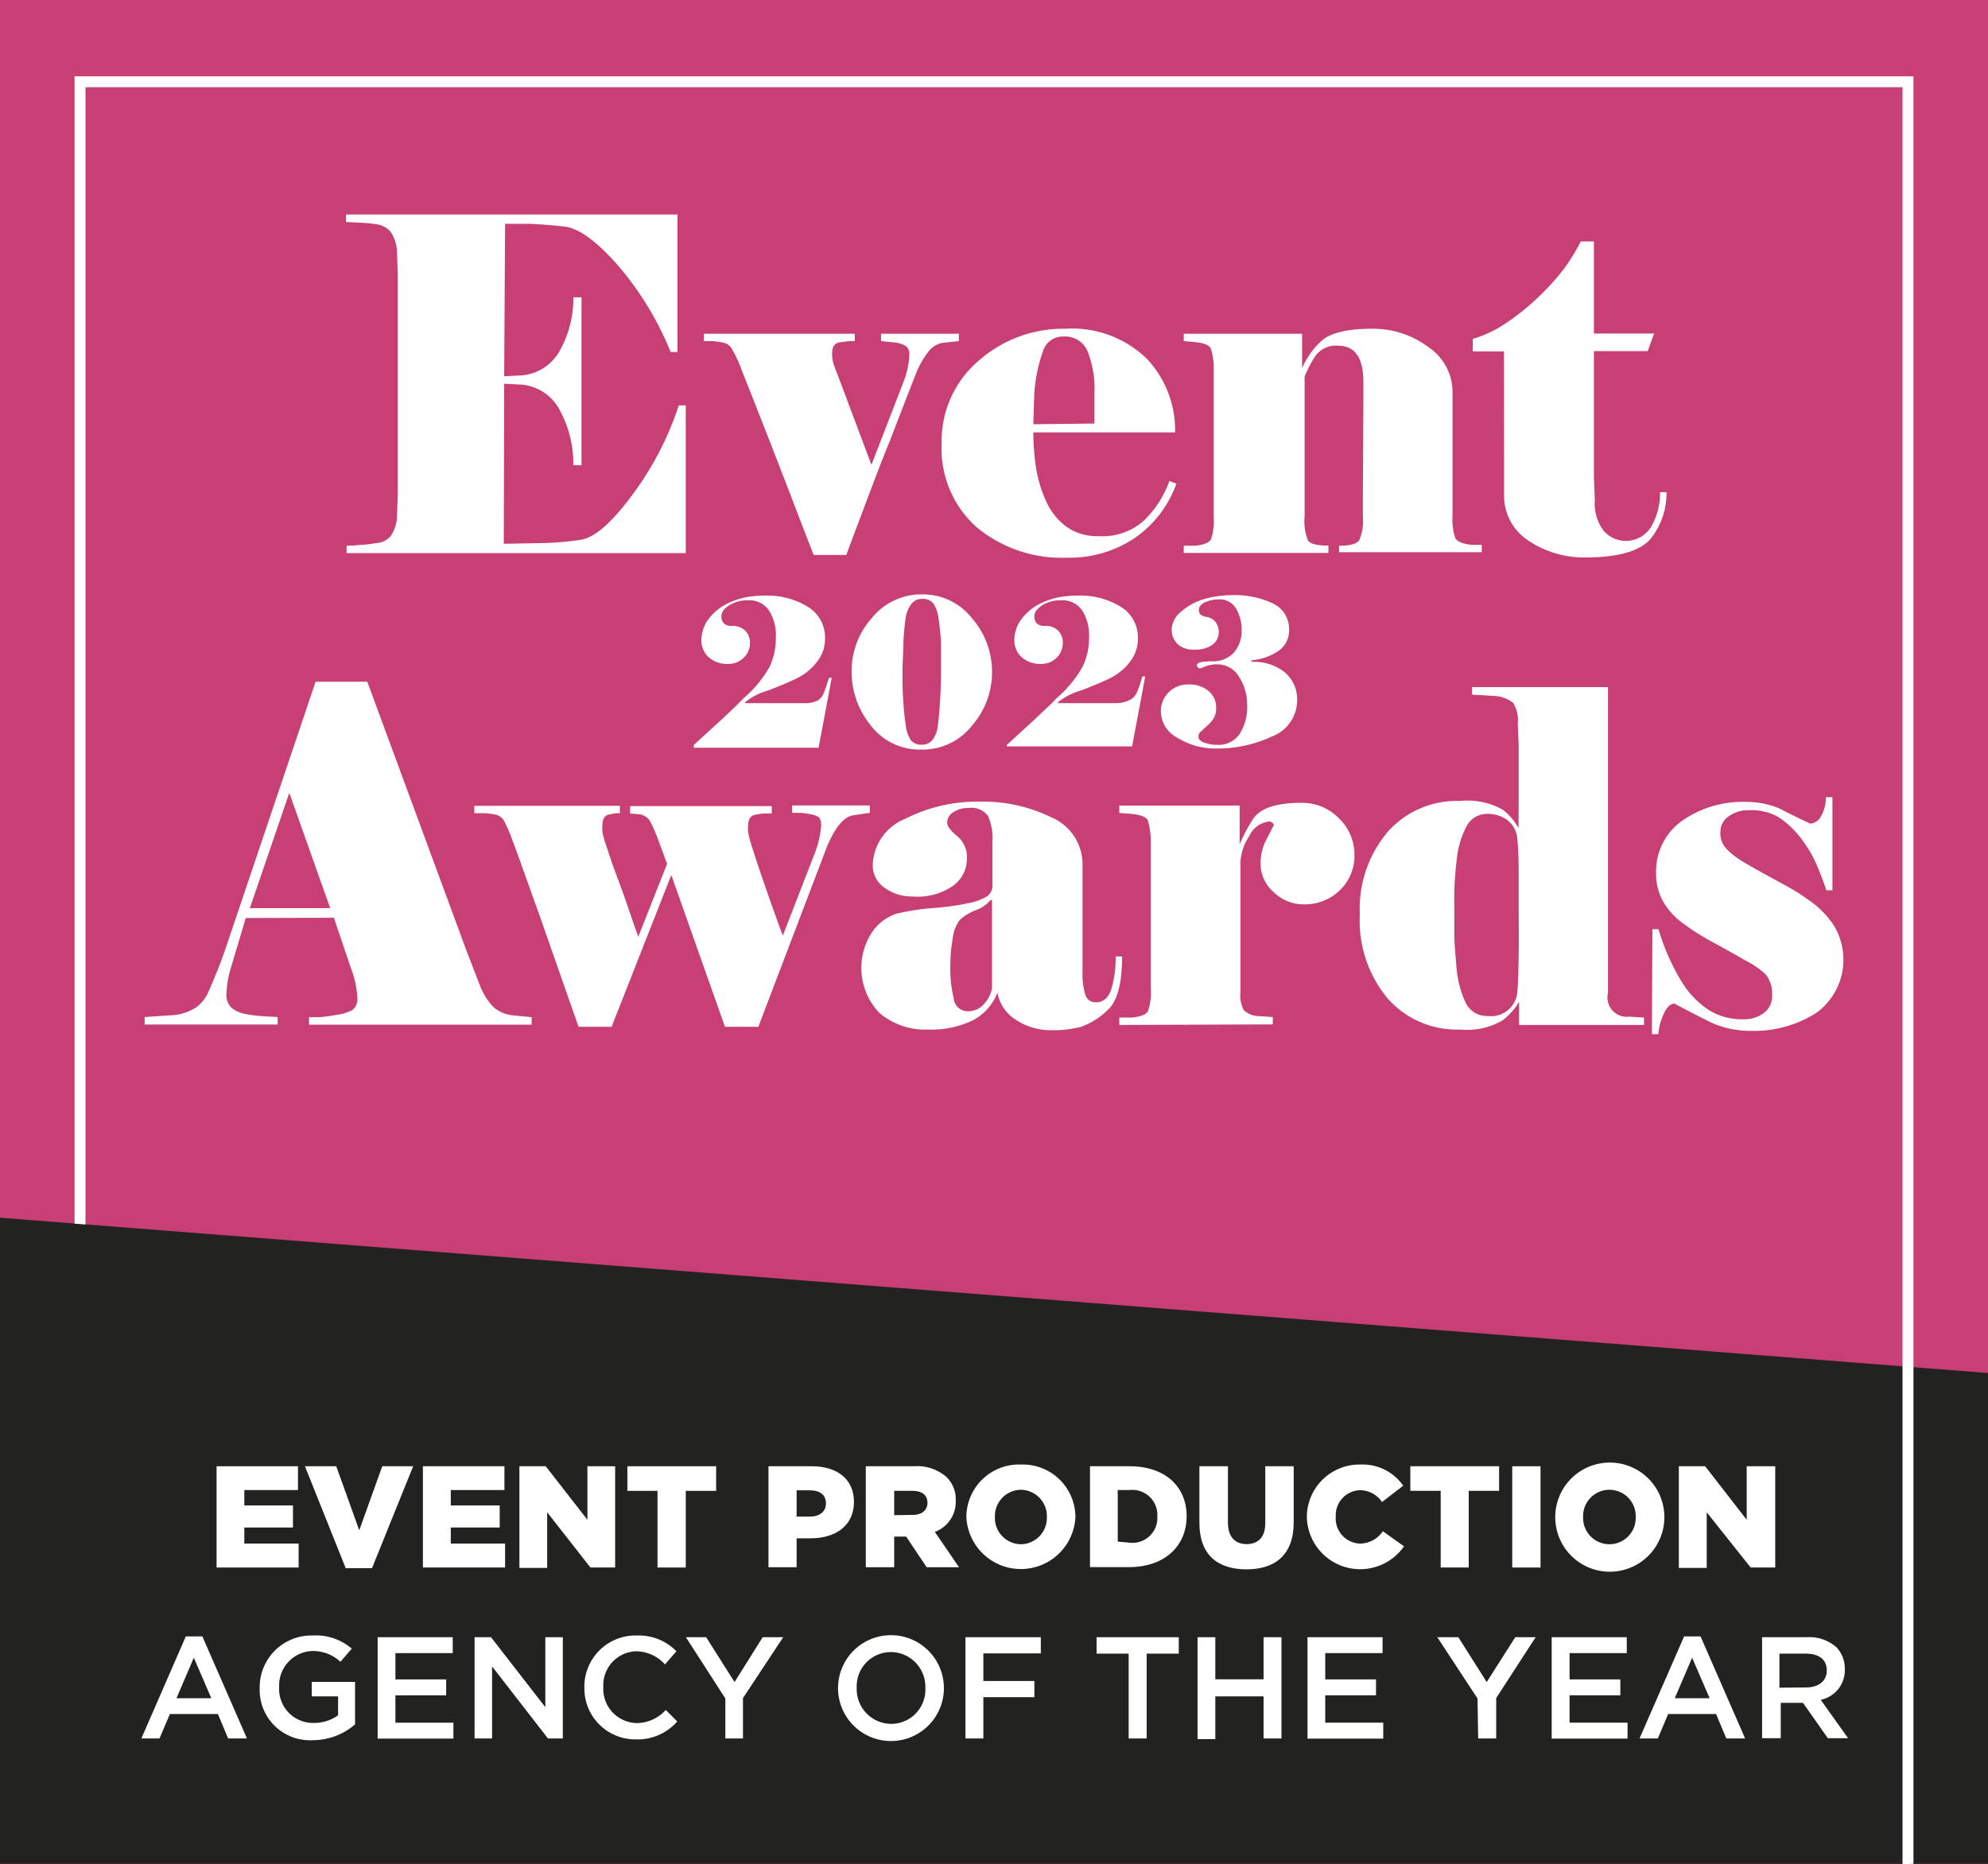 <?xml version="1.0" encoding="UTF-8"?>
<svg xmlns="http://www.w3.org/2000/svg" viewBox="0 0 151.18 141.77">
  <rect x="0" y="0" width="151.18" height="141.77" fill="#333333" stroke="none"/>
  <defs>
    <style>.cls-1{fill:#c83f75;}.cls-2{fill:none;}.cls-3{fill:#222221;}.cls-4{fill:#fff;}</style>
  </defs>
  <g id="Layer_2" data-name="Layer 2">
    <g id="Layer_1-2" data-name="Layer 1">
      <rect class="cls-1" width="151.18" height="141.73"></rect>
      <rect class="cls-2" width="151.18" height="141.73"></rect>
      <polyline class="cls-3" points="0 92.6 0 141.73 151.18 141.73 151.18 104.41"></polyline>
      <path class="cls-4" d="M38.31,41.35l2.83-.05a22.22,22.22,0,0,0,3-.25c1.08-.15,2.4-1.31,4-3.49a23.88,23.88,0,0,0,3.48-6.73h.53V42.06H26.36V41.5a9.29,9.29,0,0,0,1-.06c.38,0,.8-.08,1.27-.14a1.6,1.6,0,0,0,1.08-.53,2.9,2.9,0,0,0,.48-1.57l.06-1.63V20.83l-.06-1.62a2.92,2.92,0,0,0-.49-1.59,1.73,1.73,0,0,0-1.1-.57,10.86,10.86,0,0,0-1.29-.12l-1-.05v-.57H51.52V26.77H51a23.83,23.83,0,0,0-4.07-6.66q-2.4-2.7-4-2.88c-1.09-.12-2-.19-2.75-.21l-1.47,0h-.3l-.07,11.59,1.38-.07a3.63,3.63,0,0,0,2.88-1.93,8.13,8.13,0,0,0,1-4h.62V35.38h-.62a8.54,8.54,0,0,0-1-4.13,3.64,3.64,0,0,0-2.88-2l-1.38-.07Z"></path>
      <path class="cls-4" d="M65,25.94l-.42,0-.76.1c-.36.06-.54.34-.54.83a2.65,2.65,0,0,0,.07.67,5.11,5.11,0,0,0,.25.7l2.67,7.11,2.5-6.47A6.47,6.47,0,0,0,69.15,27a.79.79,0,0,0-.24-.67,2.3,2.3,0,0,0-.78-.28L67,25.94v-.56h5.92v.56l-1.31.14a1.81,1.81,0,0,0-1,.65,6.88,6.88,0,0,0-1,1.8q-.49,1.24-1.92,4.94c-1,2.47-1.68,4.34-2.17,5.63s-.88,2.33-1.16,3.1H61.88c-.4-1-.89-2.28-1.48-3.82s-1.33-3.45-2.22-5.73S56.67,28.82,56.35,28a9.27,9.27,0,0,0-.73-1.53,1,1,0,0,0-.68-.43,7.2,7.2,0,0,0-.85-.1l-.56,0v-.56H65Z"></path>
      <path class="cls-4" d="M89.46,36.78a8.48,8.48,0,0,1-3.18,4.14,8.91,8.91,0,0,1-5.14,1.49,10.17,10.17,0,0,1-6.85-2.3,8,8,0,0,1-2.68-6.39,8,8,0,0,1,2.77-6.25A9.7,9.7,0,0,1,81,25a8.15,8.15,0,0,1,6.21,2.28,7.91,7.91,0,0,1,2.15,5.6H78.58a19.27,19.27,0,0,0,.19,2.59,9.93,9.93,0,0,0,.74,2.55,4.93,4.93,0,0,0,1.54,2,4,4,0,0,0,2.49.75A4.72,4.72,0,0,0,87,39.58a8,8,0,0,0,1.93-3Zm-6.23-4.57c0-.26,0-.57,0-.92s0-.8,0-1.34a7.85,7.85,0,0,0-.53-3.25,1.84,1.84,0,0,0-1.81-1.11,1.58,1.58,0,0,0-1.56,1.07A12,12,0,0,0,78.65,30l-.07,2.26Z"></path>
      <path class="cls-4" d="M103.68,30.48l0-1.44c0-1.83-.64-2.75-1.92-2.75a1.91,1.91,0,0,0-1.73.78,8.2,8.2,0,0,0-.82,1.58v9l0,1.62a3.87,3.87,0,0,0,.26,1.83c.17.26.69.39,1.55.39v.56h-11V41.5l.84,0c.68-.07,1.09-.23,1.23-.49a4.26,4.26,0,0,0,.21-1.69l0-1.62V29.25l0-1.44a5.07,5.07,0,0,0-.21-1.27c-.09-.28-.51-.46-1.26-.53l-.81-.07v-.56h9V28a6,6,0,0,1,1.39-2c.67-.67,2-1,3.89-1a7,7,0,0,1,4.33,1.4,4.12,4.12,0,0,1,1.83,3.31v7.92l0,1.62a4.27,4.27,0,0,0,.21,1.67c.15.27.56.44,1.24.51l.77,0v.56H101.83V41.5c.83,0,1.34-.14,1.53-.41a3.66,3.66,0,0,0,.28-1.81l0-1.62Z"></path>
      <path class="cls-4" d="M114.37,26.72H112v-.95a8.91,8.91,0,0,0,2.5-1.18,18,18,0,0,0,2.49-2,17.78,17.78,0,0,0,2-2.23,14.24,14.24,0,0,0,1.22-2h1v7h4.58l-.49,1.34h-4.09v9.57l.07,1.79a3.44,3.44,0,0,0,.66,2.29,2.25,2.25,0,0,0,3.67-.37,5.18,5.18,0,0,0,.63-2.55h.49a5.53,5.53,0,0,1-1.15,3.47q-1.16,1.48-5,1.49a7.56,7.56,0,0,1-4.32-1.26,4.06,4.06,0,0,1-1.88-3.56Z"></path>
      <path class="cls-4" d="M18.69,69.81l-1.11,3.71a8,8,0,0,0-.36,2,1.37,1.37,0,0,0,.41,1.14,2.39,2.39,0,0,0,1.06.45,9.16,9.16,0,0,0,1.24.16l1.18.07v.57H11v-.57l2.11-.14a3.88,3.88,0,0,0,1.8-.59,2.83,2.83,0,0,0,.91-1.12c.21-.46.43-1,.68-1.61s.46-1.18.63-1.68L24,51.84h3.93l7.52,20.39L36.52,75a5.06,5.06,0,0,0,1,1.58,2.74,2.74,0,0,0,1.45.63l1.46.14v.57H23.5v-.57l.77,0a12.05,12.05,0,0,0,1.23-.16,3.88,3.88,0,0,0,1.28-.37,1.06,1.06,0,0,0,.39-1,7.34,7.34,0,0,0-.5-2.25l-1.28-3.78Zm6.42-.75L22,60.29l-3,8.77Z"></path>
      <path class="cls-4" d="M50.73,65.69l-.74-2c-.18-.47-.36-.86-.52-1.18a1.11,1.11,0,0,0-.78-.58l-.77-.07v-.56H58.69v.56h-.53a3.9,3.9,0,0,0-.77.11c-.33.07-.5.35-.5.84a2.63,2.63,0,0,0,0,.49,10,10,0,0,0,.37,1.32c.22.72.58,1.78,1.07,3.19s.89,2.52,1.2,3.34L62,64.78a7.39,7.39,0,0,0,.45-2c0-.35-.08-.58-.24-.67a2,2,0,0,0-.67-.21,5.86,5.86,0,0,0-.72-.09l-.58,0v-.56h5.91v.56L64.87,62c-.71.12-1.38.93-2,2.43L57.67,78.08H55.13L51.05,66.54,46.51,78.08H44c-.35-1-.71-2-1.09-3.1l-2-5.71c-1-2.76-1.62-4.55-1.94-5.37a11,11,0,0,0-.68-1.55,1,1,0,0,0-.64-.41,6.05,6.05,0,0,0-.83-.1l-.75,0v-.56H47.14v.56H46.9a4,4,0,0,0-.62.11c-.31.07-.47.35-.47.84a3.91,3.91,0,0,0,0,.49,7.81,7.81,0,0,0,.32,1.11c.19.58.5,1.52,1,2.84s.91,2.64,1.41,4Z"></path>
      <path class="cls-4" d="M83.34,76.22q.84,0,1.17-1a8.25,8.25,0,0,0,.33-2.49h.49c0,2.07-.37,3.44-1.11,4.09a5.66,5.66,0,0,1-2,1.26,8.22,8.22,0,0,1-2.25.26,4.82,4.82,0,0,1-2.69-.77,3.13,3.13,0,0,1-1.43-2.08A4,4,0,0,1,74,77.58a7.25,7.25,0,0,1-3.43.71,5.37,5.37,0,0,1-3.66-1.23,4.93,4.93,0,0,1-.53-6.26,3.61,3.61,0,0,1,1.79-1.32A17.72,17.72,0,0,1,71,69.05a20.8,20.8,0,0,0,2.8-.4,4.32,4.32,0,0,0,1.28-.5,1,1,0,0,0,.39-.9l0-3.21a4.18,4.18,0,0,0-.34-2,1.57,1.57,0,0,0-1.47-.6,2,2,0,0,0-1.16.32.93.93,0,0,0-.47.81c0,.26.25.59.75,1a2.09,2.09,0,0,1,.75,1.75,2.53,2.53,0,0,1-1,2,4.71,4.71,0,0,1-3.15.85,3.46,3.46,0,0,1-2.11-.66,2.05,2.05,0,0,1-.9-1.75,3.91,3.91,0,0,1,2.46-3.49,12.12,12.12,0,0,1,5.83-1.31,11.7,11.7,0,0,1,5.26,1.18,3.87,3.87,0,0,1,2.4,3.66v8.1a5.51,5.51,0,0,0,.21,1.73A.8.8,0,0,0,83.34,76.22Zm-7.9-1.06V68.44l-.11,0a2.71,2.71,0,0,1-1.16.79,3.78,3.78,0,0,0-1.18.72,2.8,2.8,0,0,0-.53,1.36,11.69,11.69,0,0,0-.19,2.06,10.08,10.08,0,0,0,.25,2.53,1.08,1.08,0,0,0,1.11,1,1.58,1.58,0,0,0,1.17-.52A2.5,2.5,0,0,0,75.44,75.16Z"></path>
      <path class="cls-4" d="M85.12,77.94v-.56l.95,0c.68-.07,1.09-.23,1.23-.49a4.26,4.26,0,0,0,.21-1.69l0-1.62V65.13l0-1.44a6.21,6.21,0,0,0-.21-1.27c-.09-.28-.52-.46-1.27-.53l-.91-.07v-.56h9.15v2.95a12.48,12.48,0,0,1,1-1.9c.53-.84,1.76-1.26,3.68-1.26a3.88,3.88,0,0,1,2.87,1.18A3.8,3.8,0,0,1,103,65a3.61,3.61,0,0,1-1.11,2.7,3.79,3.79,0,0,1-2.72,1.07,3.22,3.22,0,0,1-2.31-.93,2.86,2.86,0,0,1-1-2.13,4.07,4.07,0,0,1,.32-1.62c.23-.45.47-.9.7-1.37a.45.45,0,0,0-.35-.25A1.89,1.89,0,0,0,95,63.58a3.93,3.93,0,0,0-.67,2v8.13l0,1.76a2.45,2.45,0,0,0,.25,1.34,1.7,1.7,0,0,0,1.21.46l1,.07v.56Z"></path>
      <path class="cls-4" d="M115.49,61.15v-4.5L115.42,55a2.46,2.46,0,0,0-.35-1.55,2.5,2.5,0,0,0-1.5-.53l-1.63-.1v-.57h10.34V74.07l0,1.44a1.47,1.47,0,0,0,1.62,1.8l1.12.07v.56h-9.5V76.18a5,5,0,0,1-1.25,1.41,5.38,5.38,0,0,1-3.25.7,7,7,0,0,1-5.49-2.36,9.22,9.22,0,0,1-2.12-6.4,9.05,9.05,0,0,1,2.12-6.27,7,7,0,0,1,5.49-2.35,5.47,5.47,0,0,1,3.27.67,4.47,4.47,0,0,1,1.19,1.4Zm-.11,2.54a2,2,0,0,0-.77-1.34,2.5,2.5,0,0,0-1.48-.46,1.74,1.74,0,0,0-1.63,1,6.72,6.72,0,0,0-.71,2.36c-.1.88-.17,1.68-.19,2.39s0,1.38,0,2v1.58c0,.45.06,1.22.16,2.33a7.7,7.7,0,0,0,.7,2.71,1.79,1.79,0,0,0,1.68,1,2,2,0,0,0,2.25-1.86c.05-.54.08-1.5.1-2.87s0-2.4,0-3.08V66.29C115.49,65.31,115.45,64.44,115.38,63.69Z"></path>
      <path class="cls-4" d="M125.66,70.66h.46A16.82,16.82,0,0,0,128,74.84a6.8,6.8,0,0,0,2,2,4.81,4.81,0,0,0,2.62.67,2.43,2.43,0,0,0,1.51-.48,1.54,1.54,0,0,0,.63-1.32,2.33,2.33,0,0,0-.49-1.62A6.89,6.89,0,0,0,132.66,73c-.7-.41-1.52-.87-2.44-1.37a17.77,17.77,0,0,1-2.32-1.48,5.32,5.32,0,0,1-1.45-1.64,4.25,4.25,0,0,1-.51-2.11,4.7,4.7,0,0,1,2-4,8,8,0,0,1,4.82-1.42,6.57,6.57,0,0,1,2.54.49c.77.4,1.56.79,2.36,1.16a1,1,0,0,0,.84-.6,2.78,2.78,0,0,0,.35-1.41h.5v7.08h-.46c-.19-.56-.42-1.19-.71-1.87a9.28,9.28,0,0,0-1.21-2.06,6.92,6.92,0,0,0-1.67-1.6,4.17,4.17,0,0,0-2.25-.56,2.55,2.55,0,0,0-1.61.48,1.42,1.42,0,0,0-.61,1.17,1.72,1.72,0,0,0,.44,1.27,6.13,6.13,0,0,0,1.28,1c.57.34,1.33.77,2.31,1.3s1.85,1,2.62,1.57a7,7,0,0,1,1.94,1.92,5,5,0,0,1-1.29,6.7,8.8,8.8,0,0,1-5,1.37,7.28,7.28,0,0,1-3-.63q-1.41-.7-2.79-1.44c-.3,0-.57.24-.8.74a4.47,4.47,0,0,0-.43,1.58h-.49Z"></path>
      <path class="cls-4" d="M52.76,56.65l2.12-1.94c.73-.68,1.29-1.21,1.66-1.61a8.65,8.65,0,0,0,2-2.43A5.08,5.08,0,0,0,59,48.48a3.53,3.53,0,0,0-.53-2.07,1.79,1.79,0,0,0-1.56-.76A2.63,2.63,0,0,0,55.5,46c-.43.27-.64.55-.64.85,0,.5.27.75.8.75a1.32,1.32,0,0,1,1,.35,1.22,1.22,0,0,1,.37.91,1.53,1.53,0,0,1-.49,1.17,1.62,1.62,0,0,1-1.18.46,2.12,2.12,0,0,1-1.45-.5,1.7,1.7,0,0,1-.57-1.33A2.67,2.67,0,0,1,53.94,47a4.05,4.05,0,0,1,1.47-1.15,6.26,6.26,0,0,1,1.45-.46,9.51,9.51,0,0,1,1.35-.1,5.85,5.85,0,0,1,3.2.84,2.72,2.72,0,0,1,1.33,2.43,2.79,2.79,0,0,1-.62,1.78,4.32,4.32,0,0,1-1.38,1.17c-.51.26-1.29.6-2.34,1a4.86,4.86,0,0,0-1.75.9v.06l.89,0h3.55a2.29,2.29,0,0,0,1.07-.19,1.09,1.09,0,0,0,.46-.53,6.93,6.93,0,0,0,.25-.67c.07-.22.12-.4.18-.54h.2l-1,5.32H52.76Z"></path>
      <path class="cls-4" d="M75.44,51.09a6.17,6.17,0,0,1-1.5,4.06A4.76,4.76,0,0,1,70.1,57a4.69,4.69,0,0,1-3.91-1.87,6.47,6.47,0,0,1-1.43-4A6.05,6.05,0,0,1,66.3,47a4.81,4.81,0,0,1,3.8-1.8,4.74,4.74,0,0,1,3.83,1.83A6.21,6.21,0,0,1,75.44,51.09Zm-3.88,0c0-.86,0-1.59,0-2.21a17,17,0,0,0-.18-1.78,2.65,2.65,0,0,0-.4-1.21,1,1,0,0,0-.83-.35,1,1,0,0,0-.82.36A2.29,2.29,0,0,0,68.87,47a18.41,18.41,0,0,0-.17,1.86c0,.75-.07,1.49-.07,2.21s0,1.53.06,2.18a16.74,16.74,0,0,0,.18,1.82,2.62,2.62,0,0,0,.39,1.21,1,1,0,0,0,.84.35,1,1,0,0,0,.81-.36,2.19,2.19,0,0,0,.41-1.11c.07-.49.12-1.13.17-1.91S71.56,51.76,71.56,51.09Z"></path>
      <path class="cls-4" d="M76.56,56.65l2.12-1.94C79.41,54,80,53.5,80.34,53.1a8.83,8.83,0,0,0,2-2.43,5.08,5.08,0,0,0,.48-2.19,3.6,3.6,0,0,0-.53-2.07,1.79,1.79,0,0,0-1.56-.76A2.63,2.63,0,0,0,79.3,46c-.43.27-.64.55-.64.85,0,.5.27.75.8.75a1.32,1.32,0,0,1,1,.35,1.21,1.21,0,0,1,.36.91,1.56,1.56,0,0,1-.48,1.17,1.62,1.62,0,0,1-1.18.46,2.12,2.12,0,0,1-1.45-.5,1.7,1.7,0,0,1-.57-1.33A2.62,2.62,0,0,1,77.74,47a4.05,4.05,0,0,1,1.47-1.15,6.26,6.26,0,0,1,1.45-.46,9.48,9.48,0,0,1,1.34-.1,5.86,5.86,0,0,1,3.21.84,2.71,2.71,0,0,1,1.32,2.43,2.79,2.79,0,0,1-.61,1.78,4.32,4.32,0,0,1-1.38,1.17c-.51.26-1.29.6-2.34,1a4.86,4.86,0,0,0-1.75.9v.06l.89,0h3.54A2.31,2.31,0,0,0,86,53.18a1.14,1.14,0,0,0,.46-.53,6.93,6.93,0,0,0,.25-.67c.06-.22.12-.4.17-.54h.21l-1,5.32H76.56Z"></path>
      <path class="cls-4" d="M95.17,50.33a3.79,3.79,0,0,1,2.54.8,2.69,2.69,0,0,1,.93,2.15A2.94,2.94,0,0,1,96.74,56a9.8,9.8,0,0,1-4.28.92,5.39,5.39,0,0,1-2.89-.8,2.29,2.29,0,0,1-1.29-2,2,2,0,0,1,.6-1.48,2.06,2.06,0,0,1,1.5-.59,2.28,2.28,0,0,1,1.52.49,1.6,1.6,0,0,1,.58,1.28,1.46,1.46,0,0,1-.23.88,3.72,3.72,0,0,1-.59.62,5,5,0,0,0-.44.42.46.46,0,0,0-.08.29c0,.19.15.34.44.44a2.9,2.9,0,0,0,1,.17,1.92,1.92,0,0,0,1.69-.83,3.78,3.78,0,0,0,.57-2.19,3.88,3.88,0,0,0-.62-2.16,1.9,1.9,0,0,0-1.67-.94,2.63,2.63,0,0,0-.7.09l-.58.22a.25.25,0,0,1-.16-.07.19.19,0,0,1-.09-.16c0-.13.11-.21.34-.25a4.38,4.38,0,0,1,.77-.06,2.19,2.19,0,0,0,1.66-.62A2.45,2.45,0,0,0,94.42,48,3.18,3.18,0,0,0,94,46.28a1.44,1.44,0,0,0-1.34-.7,2.61,2.61,0,0,0-1,.21c-.33.14-.49.34-.49.59a.52.52,0,0,0,.12.34.9.9,0,0,0,.5.2,1.07,1.07,0,0,1,.63.36,1.16,1.16,0,0,1,.26.77,1.18,1.18,0,0,1-.51,1,2.26,2.26,0,0,1-1.31.35A1.78,1.78,0,0,1,89.58,49a1.52,1.52,0,0,1-.48-1.16,1.86,1.86,0,0,1,.76-1.36,4.61,4.61,0,0,1,1.76-.94,7.73,7.73,0,0,1,2-.28,6.79,6.79,0,0,1,3.2.64,2.14,2.14,0,0,1,1.21,2,1.87,1.87,0,0,1-.84,1.62,4.26,4.26,0,0,1-2,.69Z"></path>
      <path class="cls-4" d="M16.47,111.5h6.19v1.81H18.58v1.17h3.7v1.68h-3.7v1.22h4.13v1.82H16.47Z"></path>
      <path class="cls-4" d="M23.19,111.5h2.38l1.75,4.87,1.75-4.87h2.35l-3.13,7.75h-2Z"></path>
      <path class="cls-4" d="M32.16,111.5h6.2v1.81H34.28v1.17H38v1.68H34.28v1.22h4.13v1.82H32.16Z"></path>
      <path class="cls-4" d="M39.5,111.5h2l3.17,4.07V111.5h2.11v7.7H44.9L41.61,115v4.23H39.5Z"></path>
      <path class="cls-4" d="M50,113.37H47.71V111.5h6.75v1.87H52.15v5.83H50Z"></path>
      <path class="cls-4" d="M58.44,111.5h3.3c1.95,0,3.2,1,3.2,2.71v0c0,1.81-1.39,2.77-3.31,2.77H60.58v2.2H58.44Zm3.15,3.83c.76,0,1.22-.4,1.22-1v0c0-.66-.46-1-1.23-1h-1v2Z"></path>
      <path class="cls-4" d="M65.84,111.5h3.65a3.38,3.38,0,0,1,2.5.83,2.37,2.37,0,0,1,.69,1.8v0a2.42,2.42,0,0,1-1.59,2.36l1.84,2.69H70.47l-1.56-2.33H68v2.33H65.84Zm3.55,3.7c.72,0,1.14-.36,1.14-.92v0c0-.61-.44-.91-1.15-.91H68v1.85Z"></path>
      <path class="cls-4" d="M73.49,115.37v0a4,4,0,0,1,4.16-4,4,4,0,0,1,4.13,4v0a4.15,4.15,0,0,1-8.29,0Zm6.12,0v0a2,2,0,0,0-2-2.08,2,2,0,0,0-1.95,2.06v0a2,2,0,0,0,2,2.08A2,2,0,0,0,79.61,115.37Z"></path>
      <path class="cls-4" d="M82.89,111.5h3c2.76,0,4.35,1.58,4.35,3.8v0c0,2.22-1.62,3.87-4.39,3.87H82.89Zm3,5.81a1.89,1.89,0,0,0,2.12-2v0a1.9,1.9,0,0,0-2.12-2H85v3.92Z"></path>
      <path class="cls-4" d="M91.21,115.82V111.5h2.17v4.28c0,1.11.56,1.64,1.42,1.64s1.42-.51,1.42-1.59V111.5h2.16v4.27c0,2.48-1.42,3.57-3.6,3.57S91.21,118.23,91.21,115.82Z"></path>
      <path class="cls-4" d="M99.38,115.37v0a4,4,0,0,1,4.06-4,3.76,3.76,0,0,1,3.27,1.61l-1.61,1.24a2.05,2.05,0,0,0-1.68-.9,1.91,1.91,0,0,0-1.84,2v0a1.91,1.91,0,0,0,1.84,2.06,2.11,2.11,0,0,0,1.74-.94l1.61,1.15a4.06,4.06,0,0,1-7.39-2.25Z"></path>
      <path class="cls-4" d="M109.56,113.37h-2.31V111.5H114v1.87h-2.31v5.83h-2.13Z"></path>
      <path class="cls-4" d="M115,111.5h2.15v7.7H115Z"></path>
      <path class="cls-4" d="M118.27,115.37v0a4.15,4.15,0,0,1,8.3,0v0a4.15,4.15,0,0,1-8.3,0Zm6.12,0v0a2,2,0,0,0-2-2.08,2,2,0,0,0-2,2.06v0a2,2,0,0,0,2,2.08A2,2,0,0,0,124.39,115.37Z"></path>
      <path class="cls-4" d="M127.67,111.5h2l3.16,4.07V111.5H135v7.7h-1.87L129.79,115v4.23h-2.12Z"></path>
      <path class="cls-4" d="M14.13,124.44h1.26l3.39,7.76H17.35l-.78-1.86H12.92l-.79,1.86H10.75Zm1.94,4.7-1.33-3.08-1.32,3.08Z"></path>
      <path class="cls-4" d="M19.75,128.37v0a3.93,3.93,0,0,1,4-4,4.18,4.18,0,0,1,3,1l-.86,1a3.06,3.06,0,0,0-2.16-.82,2.61,2.61,0,0,0-2.5,2.72v0a2.58,2.58,0,0,0,2.62,2.75,3.14,3.14,0,0,0,1.86-.58v-1.44h-2V127.9H27v3.23a4.91,4.91,0,0,1-3.21,1.2A3.82,3.82,0,0,1,19.75,128.37Z"></path>
      <path class="cls-4" d="M28.72,124.5h5.71v1.21H30.07v2h3.86v1.21H30.07V131h4.41v1.21H28.72Z"></path>
      <path class="cls-4" d="M36.09,124.5h1.25l4.13,5.32V124.5H42.8v7.7H41.67l-4.25-5.48v5.48H36.09Z"></path>
      <path class="cls-4" d="M44.44,128.37v0a3.89,3.89,0,0,1,4-4,4,4,0,0,1,3,1.2l-.87,1a3,3,0,0,0-2.15-1,2.58,2.58,0,0,0-2.54,2.72v0a2.6,2.6,0,0,0,2.54,2.74,3,3,0,0,0,2.21-1l.87.88a4,4,0,0,1-3.13,1.36A3.87,3.87,0,0,1,44.44,128.37Z"></path>
      <path class="cls-4" d="M55.16,129.16l-3-4.66H53.7l2.16,3.41L58,124.5h1.56l-3.06,4.63v3.07H55.16Z"></path>
      <path class="cls-4" d="M63.73,128.37v0a4,4,0,0,1,8.05,0v0a4,4,0,0,1-8.05,0Zm6.64,0v0a2.64,2.64,0,0,0-2.62-2.74,2.6,2.6,0,0,0-2.6,2.72v0a2.64,2.64,0,0,0,2.62,2.74A2.6,2.6,0,0,0,70.37,128.37Z"></path>
      <path class="cls-4" d="M73.42,124.5h5.73v1.23H74.78v2.1h3.88v1.23H74.78v3.14H73.42Z"></path>
      <path class="cls-4" d="M85.83,125.75H83.39V124.5h6.25v1.25H87.2v6.45H85.83Z"></path>
      <path class="cls-4" d="M91.07,124.5h1.35v3.2h3.67v-3.2h1.36v7.7H96.09V129H92.42v3.25H91.07Z"></path>
      <path class="cls-4" d="M99.43,124.5h5.71v1.21h-4.36v2h3.86v1.21h-3.86V131h4.41v1.21H99.43Z"></path>
      <path class="cls-4" d="M112.36,129.16l-3.06-4.66h1.6l2.16,3.41,2.17-3.41h1.55l-3,4.63v3.07h-1.37Z"></path>
      <path class="cls-4" d="M118,124.5h5.71v1.21h-4.35v2h3.86v1.21h-3.86V131h4.41v1.21H118Z"></path>
      <path class="cls-4" d="M128.07,124.44h1.25l3.39,7.76h-1.43l-.78-1.86h-3.64l-.79,1.86h-1.39Zm1.94,4.7-1.33-3.08-1.32,3.08Z"></path>
      <path class="cls-4" d="M134,124.5h3.43a3.1,3.1,0,0,1,2.23.77,2.35,2.35,0,0,1,.63,1.66v0a2.29,2.29,0,0,1-1.83,2.33l2.08,2.92H139l-1.89-2.69h-1.69v2.69H134Zm3.33,3.82c1,0,1.59-.51,1.59-1.29v0c0-.83-.59-1.28-1.6-1.28h-2v2.59Z"></path>
      <polyline class="cls-4" points="144.68 141.77 144.68 6.63 6.5 6.63 6.5 93.11 5.67 93.05 5.67 5.8 145.51 5.8 145.51 141.73"></polyline>
    </g>
  </g>
</svg>
